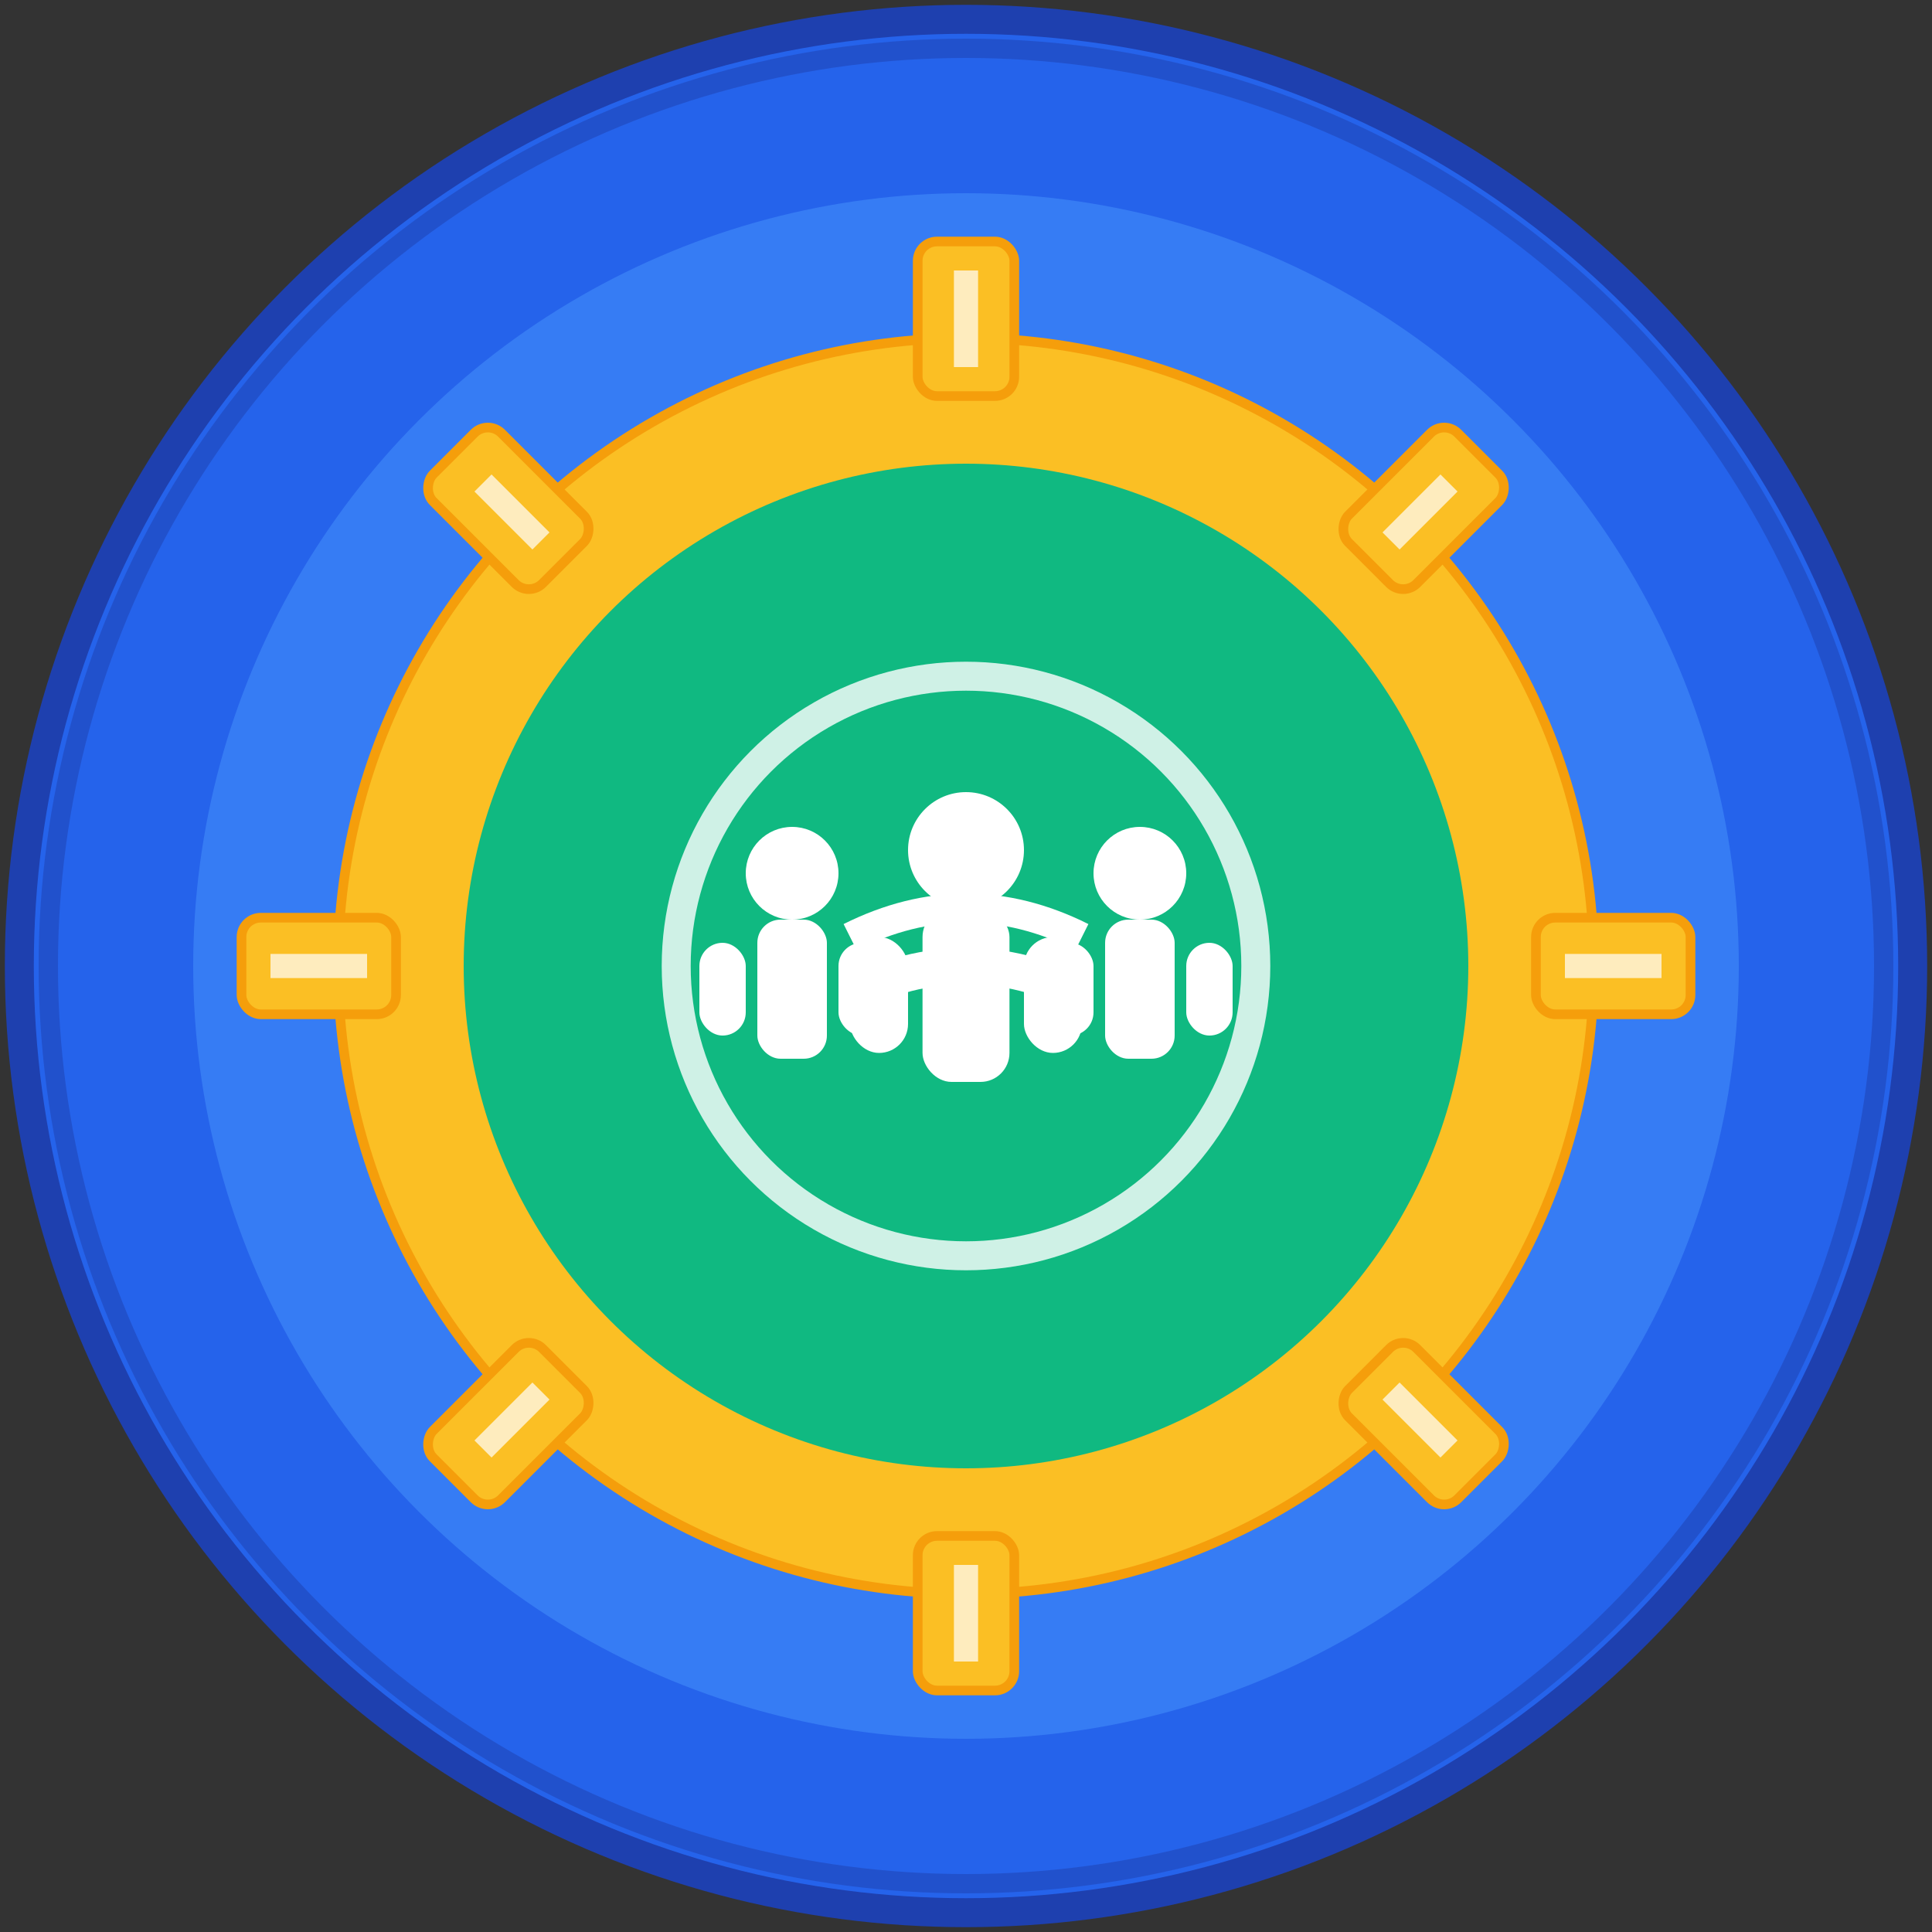 <svg viewBox="0 0 200 200" xmlns="http://www.w3.org/2000/svg">
  <rect x="0" y="0" width="200" height="200" fill="#333333" stroke="none"/>
  <!-- 背景圆形 -->
  <circle cx="100" cy="100" r="98" fill="#2563eb" stroke="#1e40af" stroke-width="3"/>
  
  <!-- 内圈背景 -->
  <circle cx="100" cy="100" r="80" fill="#3b82f6" opacity="0.8"/>
  
  <!-- 主要图标：齿轮设计 -->
  <g transform="translate(100, 100)">
    <!-- 外层齿轮 -->
    <g fill="#fbbf24" stroke="#f59e0b" stroke-width="1">
      <circle cx="0" cy="0" r="65"/>
      <!-- 齿轮齿 -->
      <rect x="-5" y="-75" width="10" height="16" rx="2"/>
      <rect x="-5" y="59" width="10" height="16" rx="2"/>
      <rect x="-75" y="-5" width="16" height="10" rx="2"/>
      <rect x="59" y="-5" width="16" height="10" rx="2"/>
      <!-- 对角线齿 -->
      <g transform="rotate(45)">
              <rect x="-5" y="-75" width="10" height="16" rx="2"/>
      <rect x="-5" y="59" width="10" height="16" rx="2"/>
      <rect x="-75" y="-5" width="16" height="10" rx="2"/>
      <rect x="59" y="-5" width="16" height="10" rx="2"/>
      </g>
    </g>
    
    <!-- 内圈 -->
    <circle cx="0" cy="0" r="52" fill="#10b981"/>
    
    <!-- 团结的人形图标 -->
    <g fill="#ffffff" transform="scale(1.5)">
      <!-- 中央人形 -->
      <g transform="translate(0, 0)">
        <circle cx="0" cy="-8" r="4" fill="#ffffff"/>
        <rect x="-3" y="-4" width="6" height="12" rx="2"/>
        <rect x="-8" y="-2" width="4" height="8" rx="2"/>
        <rect x="4" y="-2" width="4" height="8" rx="2"/>
      </g>
      
      <!-- 左侧人形 -->
      <g transform="translate(-12, 0) scale(0.8)">
        <circle cx="0" cy="-8" r="4" fill="#ffffff"/>
        <rect x="-3" y="-4" width="6" height="12" rx="2"/>
        <rect x="-8" y="-2" width="4" height="8" rx="2"/>
        <rect x="4" y="-2" width="4" height="8" rx="2"/>
      </g>
      
      <!-- 右侧人形 -->
      <g transform="translate(12, 0) scale(0.8)">
        <circle cx="0" cy="-8" r="4" fill="#ffffff"/>
        <rect x="-3" y="-4" width="6" height="12" rx="2"/>
        <rect x="-8" y="-2" width="4" height="8" rx="2"/>
        <rect x="4" y="-2" width="4" height="8" rx="2"/>
      </g>
      
      <!-- 连接线象征团结 -->
      <path d="M -8 2 Q 0 -2 8 2" stroke="#ffffff" stroke-width="2.5" fill="none"/>
      <path d="M -8 -2 Q 0 -6 8 -2" stroke="#ffffff" stroke-width="2" fill="none"/>
    </g>
    
    <!-- 团结标志圆环 -->
    <circle cx="0" cy="0" r="30" fill="none" stroke="#ffffff" stroke-width="3" opacity="0.8"/>
  </g>
  
  <!-- 装饰性光芒 -->
  <g transform="translate(100, 100)" stroke="#ffffff" stroke-width="2.5" opacity="0.7">
    <line x1="0" y1="-62" x2="0" y2="-72"/>
    <line x1="44" y1="-44" x2="50" y2="-50"/>
    <line x1="62" y1="0" x2="72" y2="0"/>
    <line x1="44" y1="44" x2="50" y2="50"/>
    <line x1="0" y1="62" x2="0" y2="72"/>
    <line x1="-44" y1="44" x2="-50" y2="50"/>
    <line x1="-62" y1="0" x2="-72" y2="0"/>
    <line x1="-44" y1="-44" x2="-50" y2="-50"/>
  </g>
  

  
  <!-- 边框装饰 -->
  <circle cx="100" cy="100" r="95" fill="none" stroke="#1e40af" stroke-width="2" opacity="0.5"/>
</svg>